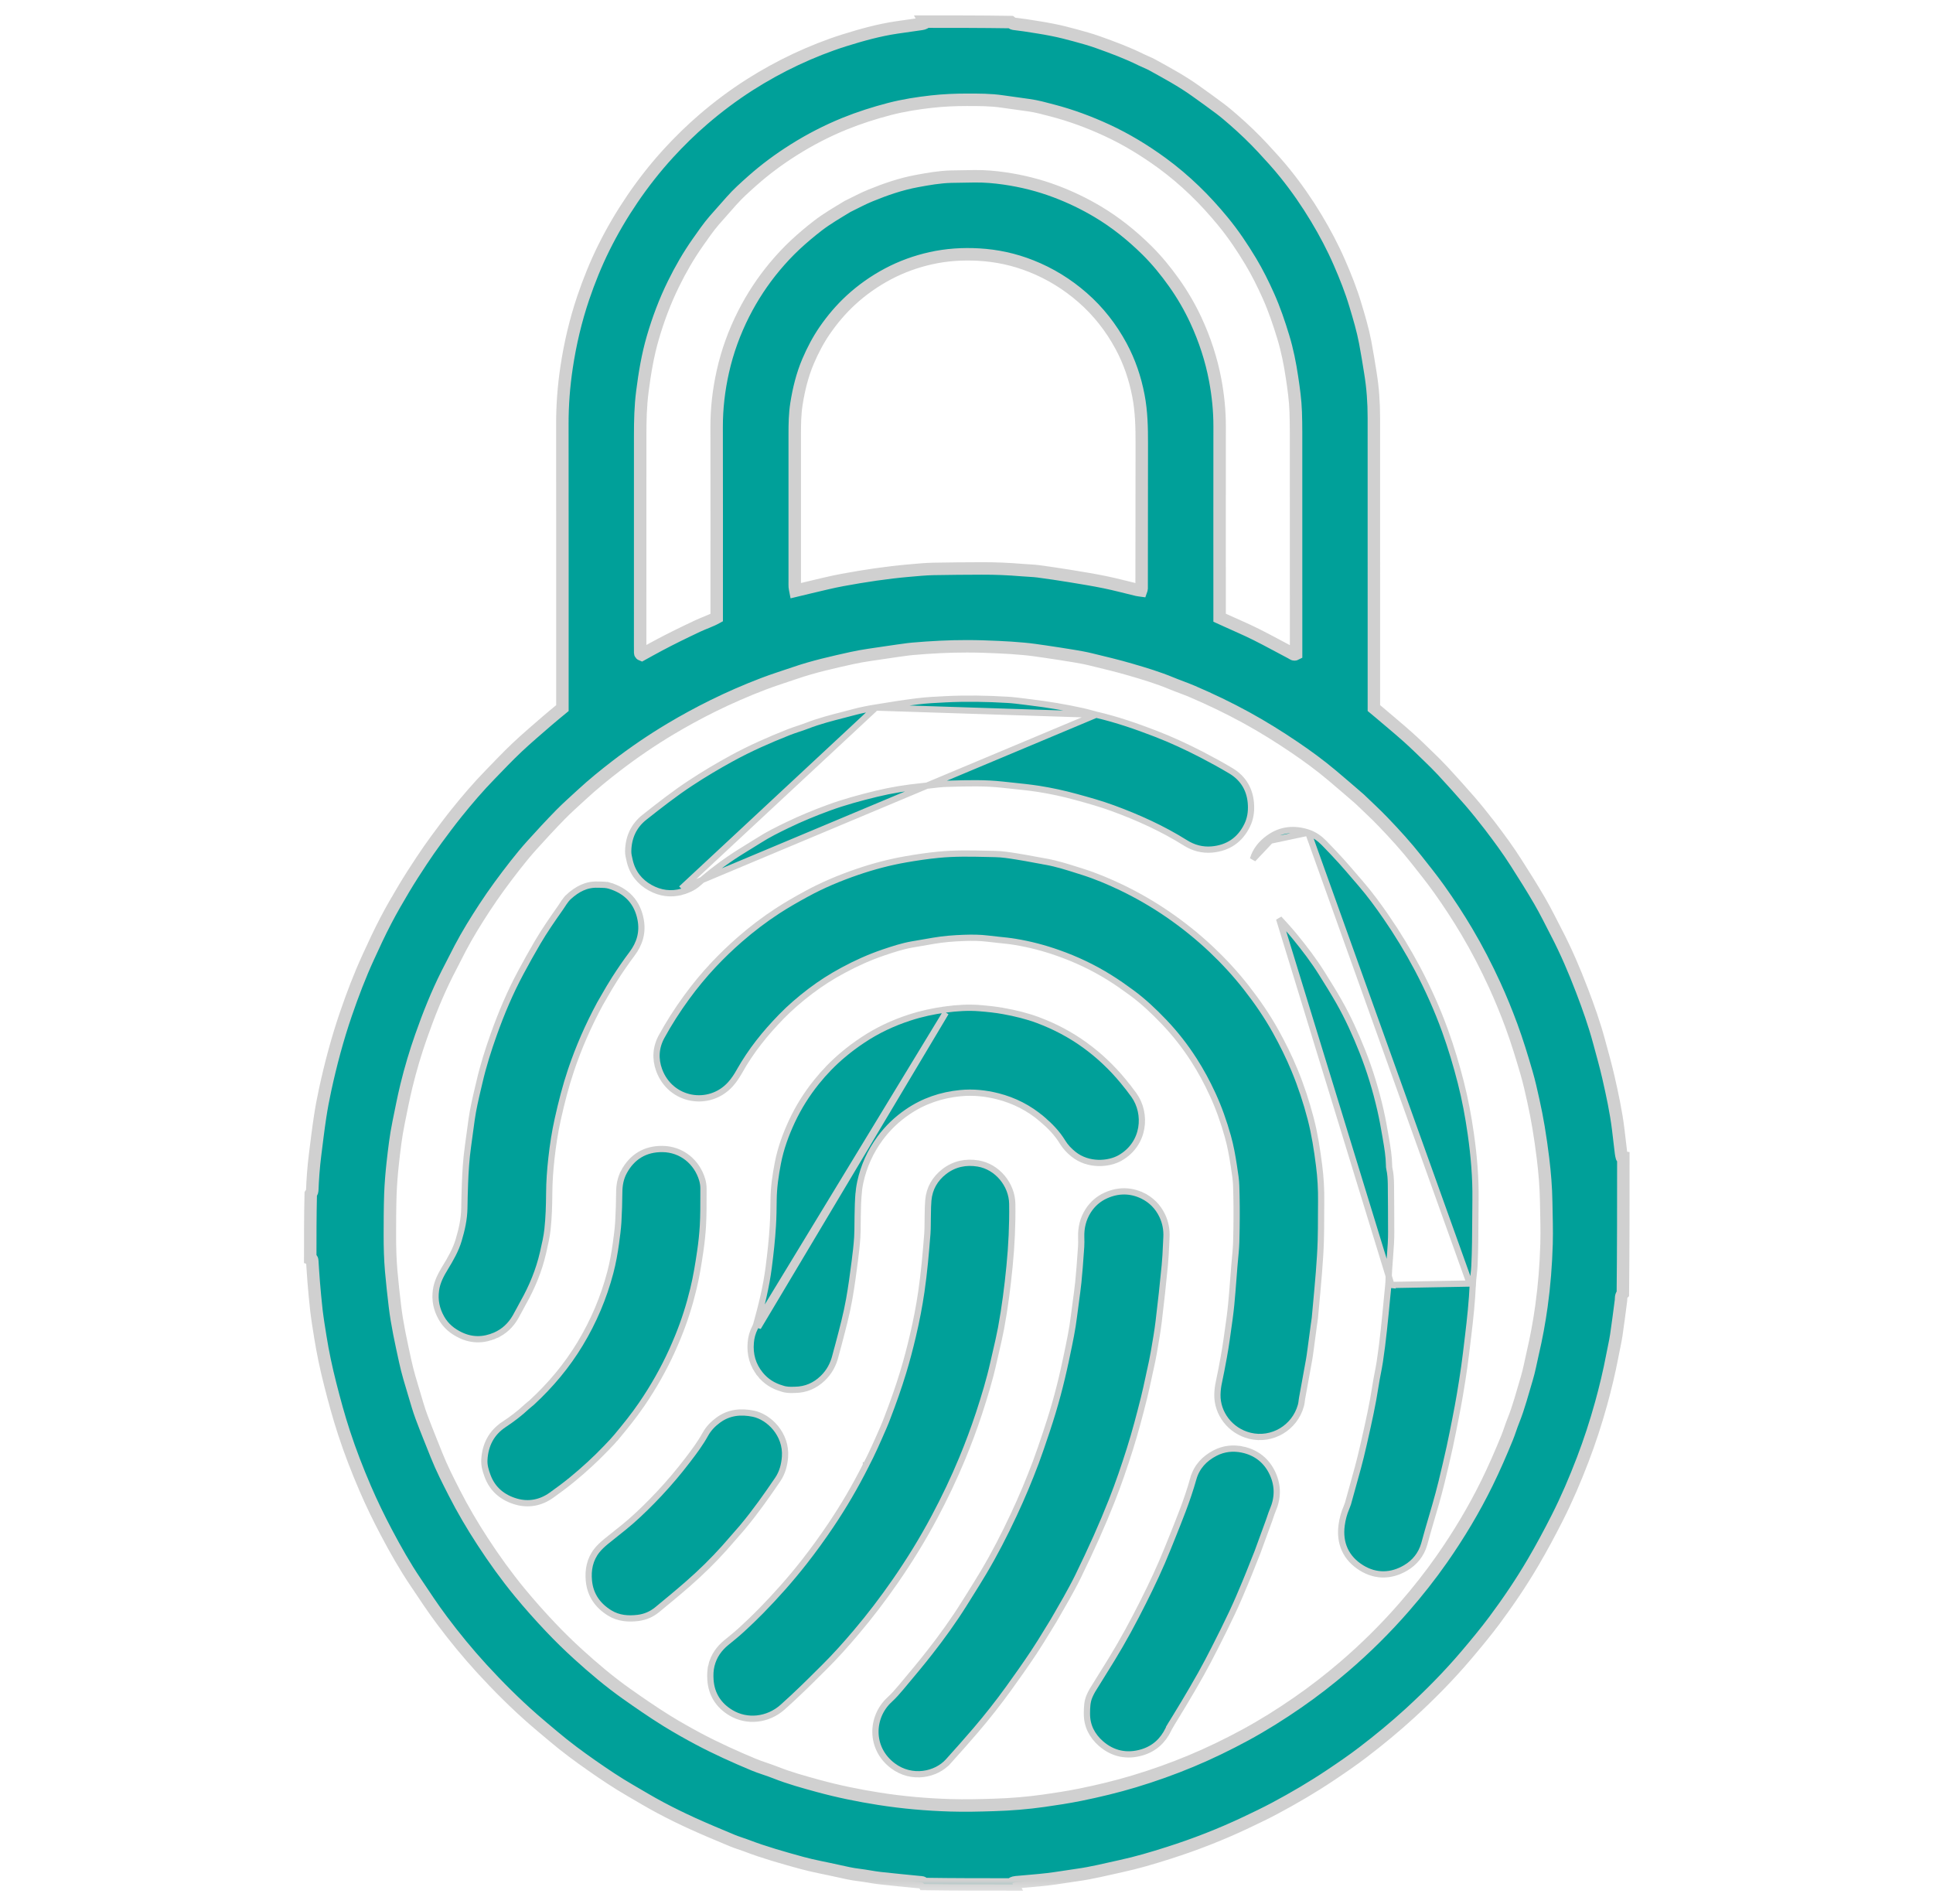 <svg width="65" height="64" viewBox="0 0 65 64" fill="none" xmlns="http://www.w3.org/2000/svg">
<mask id="path-1-outside-1_2458_10" maskUnits="userSpaceOnUse" x="9.432" y="-0.273" width="46" height="64" fill="black">
<rect fill="white" x="9.432" y="-0.273" width="46" height="64"/>
<path d="M54.587 38.917C54.587 40.437 54.587 41.956 54.571 43.49C54.496 43.567 54.517 43.647 54.508 43.721C54.456 44.11 54.409 44.5 54.35 44.889C54.315 45.12 54.26 45.348 54.217 45.579C54.114 46.121 53.986 46.656 53.839 47.188C53.662 47.826 53.458 48.455 53.221 49.073C52.965 49.742 52.684 50.401 52.359 51.041C52.106 51.539 51.843 52.031 51.56 52.513C51.159 53.198 50.715 53.854 50.241 54.49C49.944 54.887 49.626 55.269 49.305 55.648C48.72 56.337 48.086 56.979 47.419 57.59C46.911 58.056 46.379 58.493 45.832 58.911C45.482 59.179 45.117 59.428 44.751 59.673C44.144 60.08 43.514 60.449 42.869 60.793C42.553 60.961 42.23 61.116 41.906 61.269C41.059 61.671 40.187 62.011 39.294 62.295C38.763 62.465 38.228 62.623 37.682 62.741C37.198 62.846 36.718 62.969 36.226 63.036C35.892 63.082 35.559 63.142 35.224 63.181C34.869 63.223 34.511 63.247 34.154 63.281C34.121 63.283 34.088 63.294 34.057 63.307C34.028 63.321 34.053 63.339 34.061 63.355C33.067 63.355 32.073 63.355 31.071 63.34C31.031 63.276 30.98 63.283 30.933 63.279C30.488 63.234 30.042 63.194 29.597 63.143C29.358 63.116 29.122 63.065 28.883 63.036C28.642 63.008 28.408 62.954 28.173 62.901C27.771 62.81 27.362 62.74 26.965 62.631C26.335 62.458 25.705 62.282 25.093 62.047C24.939 61.988 24.779 61.944 24.627 61.88C24.183 61.694 23.737 61.51 23.299 61.311C22.929 61.143 22.564 60.964 22.205 60.773C21.865 60.593 21.535 60.392 21.201 60.199C20.753 59.941 20.325 59.653 19.901 59.357C19.461 59.049 19.029 58.731 18.618 58.383C18.387 58.188 18.153 57.996 17.925 57.796C17.318 57.264 16.748 56.694 16.203 56.1C15.728 55.581 15.282 55.038 14.861 54.475C14.551 54.062 14.268 53.629 13.98 53.2C13.617 52.663 13.298 52.098 12.995 51.525C12.738 51.039 12.497 50.542 12.279 50.036C12.015 49.422 11.773 48.798 11.566 48.163C11.39 47.626 11.242 47.08 11.103 46.533C10.969 46.006 10.855 45.474 10.77 44.936C10.723 44.643 10.675 44.35 10.64 44.056C10.602 43.735 10.576 43.412 10.548 43.09C10.529 42.856 10.516 42.622 10.5 42.389C10.498 42.369 10.496 42.345 10.484 42.331C10.474 42.319 10.45 42.319 10.432 42.313C10.432 41.594 10.432 40.876 10.449 40.141C10.477 40.095 10.498 40.064 10.499 40.033C10.515 39.627 10.545 39.221 10.596 38.818C10.649 38.394 10.7 37.969 10.764 37.547C10.81 37.24 10.869 36.935 10.934 36.632C11.121 35.769 11.348 34.917 11.635 34.081C11.857 33.436 12.099 32.798 12.384 32.178C12.57 31.77 12.759 31.363 12.966 30.966C13.159 30.593 13.371 30.23 13.586 29.869C13.774 29.555 13.972 29.248 14.174 28.943C14.337 28.696 14.507 28.453 14.682 28.214C14.902 27.915 15.125 27.616 15.358 27.326C15.716 26.88 16.089 26.446 16.489 26.036C16.787 25.73 17.08 25.419 17.391 25.126C17.722 24.814 18.07 24.52 18.413 24.222C18.573 24.082 18.741 23.949 18.912 23.807C18.912 23.719 18.912 23.63 18.912 23.54C18.912 20.448 18.914 17.355 18.91 14.262C18.909 13.619 18.957 12.981 19.053 12.346C19.172 11.553 19.355 10.776 19.611 10.017C19.806 9.442 20.033 8.879 20.302 8.335C20.584 7.766 20.905 7.22 21.262 6.694C21.631 6.151 22.035 5.637 22.477 5.154C22.845 4.752 23.235 4.37 23.648 4.015C24.14 3.592 24.659 3.203 25.205 2.854C25.705 2.536 26.223 2.249 26.76 1.997C27.291 1.748 27.834 1.532 28.392 1.356C28.971 1.175 29.554 1.012 30.156 0.923C30.435 0.882 30.715 0.844 30.994 0.803C31.027 0.798 31.06 0.789 31.09 0.773C31.119 0.758 31.09 0.742 31.082 0.727C32.048 0.727 33.015 0.727 33.989 0.742C34.026 0.771 34.055 0.795 34.086 0.799C34.215 0.819 34.346 0.829 34.475 0.85C34.781 0.898 35.087 0.943 35.391 1.004C35.647 1.054 35.901 1.119 36.154 1.188C36.412 1.258 36.672 1.33 36.924 1.42C37.416 1.596 37.907 1.777 38.377 2.011C38.5 2.072 38.631 2.119 38.751 2.185C39.245 2.458 39.743 2.726 40.203 3.056C40.477 3.252 40.753 3.448 41.022 3.651C41.182 3.771 41.334 3.901 41.484 4.032C41.828 4.331 42.157 4.646 42.466 4.979C42.724 5.257 42.98 5.537 43.217 5.832C43.601 6.31 43.951 6.814 44.267 7.341C44.555 7.82 44.816 8.314 45.039 8.826C45.243 9.293 45.432 9.767 45.578 10.257C45.703 10.672 45.827 11.088 45.908 11.515C45.973 11.854 46.026 12.194 46.081 12.534C46.163 13.032 46.198 13.533 46.198 14.037C46.2 17.204 46.199 20.372 46.199 23.539C46.199 23.629 46.199 23.718 46.199 23.805C46.271 23.865 46.334 23.917 46.397 23.97C46.712 24.238 47.031 24.502 47.34 24.777C47.576 24.987 47.802 25.21 48.03 25.43C48.193 25.588 48.357 25.747 48.51 25.913C48.818 26.248 49.124 26.584 49.422 26.928C49.651 27.194 49.872 27.468 50.086 27.746C50.4 28.157 50.707 28.572 50.984 29.009C51.254 29.433 51.524 29.858 51.776 30.293C51.977 30.638 52.151 30.998 52.336 31.353C52.664 31.983 52.943 32.636 53.196 33.299C53.413 33.865 53.615 34.437 53.773 35.023C53.88 35.422 53.994 35.82 54.086 36.223C54.217 36.801 54.343 37.38 54.415 37.969C54.447 38.236 54.478 38.503 54.51 38.77C54.516 38.817 54.526 38.864 54.539 38.91C54.541 38.916 54.57 38.915 54.587 38.917ZM45.715 26.859C45.407 26.594 45.1 26.327 44.789 26.066C44.387 25.729 43.965 25.418 43.531 25.125C43.006 24.769 42.468 24.435 41.912 24.129C41.319 23.804 40.711 23.513 40.091 23.247C39.857 23.147 39.615 23.066 39.379 22.968C38.94 22.786 38.485 22.649 38.029 22.516C37.581 22.384 37.124 22.277 36.669 22.166C36.482 22.12 36.292 22.087 36.102 22.055C35.776 22.001 35.449 21.951 35.122 21.903C34.89 21.869 34.658 21.835 34.425 21.814C34.138 21.788 33.849 21.768 33.56 21.756C33.215 21.741 32.871 21.728 32.527 21.728C31.913 21.727 31.301 21.76 30.689 21.813C30.642 21.817 30.593 21.822 30.546 21.828C30.307 21.861 30.068 21.892 29.83 21.929C29.435 21.99 29.037 22.037 28.648 22.123C28.003 22.266 27.358 22.41 26.731 22.625C26.38 22.746 26.025 22.855 25.677 22.988C25.091 23.211 24.518 23.461 23.956 23.739C23.48 23.975 23.015 24.228 22.559 24.5C21.919 24.881 21.305 25.301 20.714 25.755C20.315 26.062 19.925 26.379 19.556 26.721C19.318 26.942 19.074 27.155 18.848 27.386C18.52 27.721 18.202 28.065 17.888 28.413C17.694 28.628 17.51 28.852 17.332 29.079C16.966 29.546 16.614 30.023 16.289 30.52C15.999 30.965 15.719 31.415 15.472 31.886C15.326 32.167 15.181 32.449 15.038 32.732C14.696 33.41 14.416 34.115 14.164 34.831C13.972 35.377 13.806 35.932 13.669 36.494C13.567 36.909 13.488 37.329 13.402 37.747C13.31 38.194 13.258 38.646 13.207 39.099C13.169 39.448 13.14 39.799 13.127 40.15C13.111 40.611 13.111 41.074 13.11 41.536C13.11 41.935 13.12 42.334 13.155 42.734C13.189 43.126 13.233 43.516 13.279 43.906C13.353 44.53 13.491 45.142 13.624 45.755C13.705 46.132 13.819 46.501 13.93 46.87C14.007 47.128 14.08 47.387 14.174 47.639C14.335 48.071 14.511 48.498 14.681 48.926C14.852 49.357 15.062 49.768 15.272 50.18C15.559 50.745 15.882 51.291 16.228 51.823C16.612 52.413 17.022 52.984 17.469 53.528C17.802 53.932 18.15 54.323 18.511 54.704C18.81 55.02 19.12 55.323 19.441 55.615C19.962 56.089 20.499 56.543 21.074 56.949C21.282 57.096 21.491 57.243 21.702 57.385C21.942 57.547 22.183 57.708 22.429 57.859C22.776 58.072 23.129 58.272 23.488 58.463C24.091 58.783 24.713 59.063 25.342 59.326C25.583 59.426 25.836 59.496 26.079 59.593C26.547 59.779 27.032 59.911 27.516 60.044C28.187 60.227 28.868 60.366 29.555 60.474C30.354 60.6 31.156 60.67 31.962 60.694C32.451 60.709 32.941 60.697 33.43 60.681C33.988 60.664 34.544 60.619 35.097 60.541C35.506 60.483 35.914 60.421 36.32 60.339C36.934 60.214 37.542 60.069 38.142 59.888C38.795 59.691 39.436 59.463 40.065 59.2C40.682 58.942 41.283 58.65 41.871 58.332C42.483 58 43.072 57.63 43.645 57.233C44.184 56.86 44.701 56.459 45.199 56.032C45.922 55.413 46.597 54.744 47.223 54.025C47.672 53.51 48.095 52.974 48.486 52.415C49.055 51.6 49.566 50.75 50.004 49.856C50.247 49.36 50.467 48.855 50.675 48.345C50.754 48.154 50.811 47.954 50.889 47.762C51.075 47.301 51.196 46.819 51.34 46.345C51.424 46.069 51.473 45.782 51.539 45.501C51.662 44.978 51.759 44.45 51.833 43.917C51.93 43.219 51.985 42.519 52.005 41.816C52.019 41.347 52 40.878 51.993 40.409C51.986 39.919 51.945 39.431 51.886 38.945C51.843 38.596 51.794 38.248 51.736 37.901C51.687 37.602 51.627 37.305 51.562 37.009C51.492 36.692 51.422 36.376 51.331 36.065C51.177 35.536 51.017 35.01 50.826 34.492C50.654 34.026 50.467 33.566 50.26 33.115C49.978 32.501 49.669 31.901 49.324 31.319C49.035 30.832 48.726 30.359 48.398 29.898C48.158 29.562 47.899 29.238 47.643 28.914C47.289 28.464 46.903 28.041 46.507 27.629C46.259 27.37 45.994 27.128 45.715 26.859ZM28.5 6.941C28.754 6.818 29.003 6.681 29.264 6.575C29.774 6.366 30.294 6.186 30.839 6.086C31.218 6.016 31.598 5.949 31.985 5.939C32.246 5.933 32.508 5.929 32.77 5.926C33.108 5.922 33.445 5.951 33.779 5.999C34.366 6.084 34.94 6.227 35.496 6.437C35.988 6.622 36.458 6.848 36.909 7.116C37.517 7.478 38.064 7.918 38.566 8.414C38.904 8.749 39.205 9.118 39.481 9.507C39.765 9.907 40.011 10.33 40.217 10.775C40.513 11.415 40.732 12.081 40.863 12.777C40.96 13.294 41.013 13.813 41.012 14.339C41.009 16.396 41.011 18.453 41.011 20.511C41.011 20.593 41.011 20.675 41.011 20.767C41.091 20.803 41.166 20.837 41.24 20.871C41.572 21.023 41.908 21.165 42.235 21.328C42.635 21.528 43.026 21.745 43.423 21.953C43.468 21.977 43.51 22.026 43.583 21.987C43.583 21.917 43.583 21.841 43.583 21.766C43.583 19.357 43.583 16.947 43.582 14.538C43.582 14.31 43.578 14.082 43.571 13.855C43.558 13.461 43.504 13.072 43.445 12.683C43.377 12.226 43.287 11.772 43.152 11.33C43.01 10.862 42.853 10.399 42.653 9.951C42.475 9.554 42.283 9.165 42.06 8.793C41.776 8.32 41.469 7.862 41.117 7.435C40.818 7.073 40.505 6.727 40.166 6.402C39.823 6.072 39.46 5.764 39.076 5.483C38.49 5.056 37.873 4.68 37.214 4.376C36.626 4.105 36.02 3.88 35.391 3.716C35.125 3.646 34.86 3.572 34.586 3.535C34.293 3.495 33.999 3.455 33.706 3.412C33.31 3.353 32.91 3.355 32.511 3.355C32.119 3.355 31.727 3.372 31.336 3.415C30.855 3.469 30.38 3.543 29.912 3.664C29.399 3.798 28.895 3.958 28.402 4.158C27.807 4.4 27.239 4.693 26.696 5.035C26.2 5.347 25.728 5.695 25.29 6.085C25.048 6.301 24.806 6.516 24.592 6.76C24.4 6.977 24.207 7.192 24.017 7.41C23.814 7.645 23.64 7.902 23.461 8.155C23.151 8.596 22.883 9.062 22.646 9.545C22.36 10.127 22.132 10.734 21.951 11.356C21.779 11.947 21.679 12.552 21.601 13.161C21.537 13.655 21.527 14.152 21.527 14.648C21.525 17.002 21.526 19.356 21.526 21.71C21.526 21.779 21.525 21.849 21.527 21.918C21.528 21.95 21.519 21.988 21.577 22.011C21.772 21.904 21.975 21.789 22.18 21.681C22.387 21.571 22.596 21.465 22.806 21.361C23.022 21.254 23.24 21.151 23.457 21.048C23.667 20.948 23.891 20.879 24.1 20.763C24.1 20.669 24.1 20.587 24.1 20.505C24.1 18.454 24.103 16.404 24.098 14.354C24.097 13.723 24.17 13.101 24.308 12.488C24.459 11.813 24.695 11.166 25.008 10.548C25.297 9.98 25.644 9.452 26.052 8.963C26.268 8.704 26.498 8.458 26.746 8.226C26.988 8 27.241 7.789 27.503 7.586C27.81 7.35 28.145 7.157 28.5 6.941ZM38.394 14.914C38.395 14.376 38.384 13.84 38.282 13.308C38.17 12.721 37.981 12.162 37.698 11.637C37.364 11.019 36.939 10.473 36.409 10.009C35.89 9.555 35.315 9.2 34.674 8.946C34.105 8.72 33.516 8.593 32.907 8.559C32.369 8.529 31.833 8.563 31.305 8.68C30.798 8.793 30.314 8.968 29.856 9.211C29.404 9.451 28.988 9.744 28.61 10.091C28.279 10.397 27.99 10.737 27.735 11.107C27.512 11.431 27.33 11.779 27.175 12.141C26.979 12.6 26.861 13.082 26.783 13.572C26.729 13.913 26.724 14.258 26.724 14.603C26.725 16.253 26.724 17.902 26.724 19.551C26.724 19.613 26.722 19.675 26.726 19.737C26.728 19.775 26.74 19.813 26.749 19.861C26.908 19.823 27.054 19.786 27.201 19.752C27.577 19.666 27.95 19.568 28.329 19.499C29.074 19.362 29.822 19.248 30.577 19.183C30.845 19.16 31.113 19.133 31.381 19.127C31.925 19.115 32.47 19.114 33.014 19.111C33.469 19.109 33.923 19.129 34.377 19.167C34.555 19.183 34.735 19.185 34.912 19.208C35.267 19.255 35.621 19.308 35.974 19.365C36.368 19.43 36.762 19.493 37.153 19.573C37.517 19.648 37.876 19.745 38.237 19.831C38.282 19.841 38.328 19.845 38.371 19.851C38.38 19.825 38.389 19.812 38.389 19.799C38.391 18.185 38.392 16.57 38.394 14.914Z"/>
</mask>
<path d="M54.587 38.917C54.587 40.437 54.587 41.956 54.571 43.49C54.496 43.567 54.517 43.647 54.508 43.721C54.456 44.11 54.409 44.5 54.35 44.889C54.315 45.12 54.26 45.348 54.217 45.579C54.114 46.121 53.986 46.656 53.839 47.188C53.662 47.826 53.458 48.455 53.221 49.073C52.965 49.742 52.684 50.401 52.359 51.041C52.106 51.539 51.843 52.031 51.56 52.513C51.159 53.198 50.715 53.854 50.241 54.49C49.944 54.887 49.626 55.269 49.305 55.648C48.72 56.337 48.086 56.979 47.419 57.59C46.911 58.056 46.379 58.493 45.832 58.911C45.482 59.179 45.117 59.428 44.751 59.673C44.144 60.08 43.514 60.449 42.869 60.793C42.553 60.961 42.23 61.116 41.906 61.269C41.059 61.671 40.187 62.011 39.294 62.295C38.763 62.465 38.228 62.623 37.682 62.741C37.198 62.846 36.718 62.969 36.226 63.036C35.892 63.082 35.559 63.142 35.224 63.181C34.869 63.223 34.511 63.247 34.154 63.281C34.121 63.283 34.088 63.294 34.057 63.307C34.028 63.321 34.053 63.339 34.061 63.355C33.067 63.355 32.073 63.355 31.071 63.34C31.031 63.276 30.98 63.283 30.933 63.279C30.488 63.234 30.042 63.194 29.597 63.143C29.358 63.116 29.122 63.065 28.883 63.036C28.642 63.008 28.408 62.954 28.173 62.901C27.771 62.81 27.362 62.74 26.965 62.631C26.335 62.458 25.705 62.282 25.093 62.047C24.939 61.988 24.779 61.944 24.627 61.88C24.183 61.694 23.737 61.51 23.299 61.311C22.929 61.143 22.564 60.964 22.205 60.773C21.865 60.593 21.535 60.392 21.201 60.199C20.753 59.941 20.325 59.653 19.901 59.357C19.461 59.049 19.029 58.731 18.618 58.383C18.387 58.188 18.153 57.996 17.925 57.796C17.318 57.264 16.748 56.694 16.203 56.1C15.728 55.581 15.282 55.038 14.861 54.475C14.551 54.062 14.268 53.629 13.98 53.2C13.617 52.663 13.298 52.098 12.995 51.525C12.738 51.039 12.497 50.542 12.279 50.036C12.015 49.422 11.773 48.798 11.566 48.163C11.39 47.626 11.242 47.08 11.103 46.533C10.969 46.006 10.855 45.474 10.77 44.936C10.723 44.643 10.675 44.35 10.64 44.056C10.602 43.735 10.576 43.412 10.548 43.09C10.529 42.856 10.516 42.622 10.5 42.389C10.498 42.369 10.496 42.345 10.484 42.331C10.474 42.319 10.45 42.319 10.432 42.313C10.432 41.594 10.432 40.876 10.449 40.141C10.477 40.095 10.498 40.064 10.499 40.033C10.515 39.627 10.545 39.221 10.596 38.818C10.649 38.394 10.7 37.969 10.764 37.547C10.81 37.24 10.869 36.935 10.934 36.632C11.121 35.769 11.348 34.917 11.635 34.081C11.857 33.436 12.099 32.798 12.384 32.178C12.57 31.77 12.759 31.363 12.966 30.966C13.159 30.593 13.371 30.23 13.586 29.869C13.774 29.555 13.972 29.248 14.174 28.943C14.337 28.696 14.507 28.453 14.682 28.214C14.902 27.915 15.125 27.616 15.358 27.326C15.716 26.88 16.089 26.446 16.489 26.036C16.787 25.73 17.08 25.419 17.391 25.126C17.722 24.814 18.07 24.52 18.413 24.222C18.573 24.082 18.741 23.949 18.912 23.807C18.912 23.719 18.912 23.63 18.912 23.54C18.912 20.448 18.914 17.355 18.91 14.262C18.909 13.619 18.957 12.981 19.053 12.346C19.172 11.553 19.355 10.776 19.611 10.017C19.806 9.442 20.033 8.879 20.302 8.335C20.584 7.766 20.905 7.22 21.262 6.694C21.631 6.151 22.035 5.637 22.477 5.154C22.845 4.752 23.235 4.37 23.648 4.015C24.14 3.592 24.659 3.203 25.205 2.854C25.705 2.536 26.223 2.249 26.76 1.997C27.291 1.748 27.834 1.532 28.392 1.356C28.971 1.175 29.554 1.012 30.156 0.923C30.435 0.882 30.715 0.844 30.994 0.803C31.027 0.798 31.06 0.789 31.09 0.773C31.119 0.758 31.09 0.742 31.082 0.727C32.048 0.727 33.015 0.727 33.989 0.742C34.026 0.771 34.055 0.795 34.086 0.799C34.215 0.819 34.346 0.829 34.475 0.85C34.781 0.898 35.087 0.943 35.391 1.004C35.647 1.054 35.901 1.119 36.154 1.188C36.412 1.258 36.672 1.33 36.924 1.42C37.416 1.596 37.907 1.777 38.377 2.011C38.5 2.072 38.631 2.119 38.751 2.185C39.245 2.458 39.743 2.726 40.203 3.056C40.477 3.252 40.753 3.448 41.022 3.651C41.182 3.771 41.334 3.901 41.484 4.032C41.828 4.331 42.157 4.646 42.466 4.979C42.724 5.257 42.98 5.537 43.217 5.832C43.601 6.31 43.951 6.814 44.267 7.341C44.555 7.82 44.816 8.314 45.039 8.826C45.243 9.293 45.432 9.767 45.578 10.257C45.703 10.672 45.827 11.088 45.908 11.515C45.973 11.854 46.026 12.194 46.081 12.534C46.163 13.032 46.198 13.533 46.198 14.037C46.2 17.204 46.199 20.372 46.199 23.539C46.199 23.629 46.199 23.718 46.199 23.805C46.271 23.865 46.334 23.917 46.397 23.97C46.712 24.238 47.031 24.502 47.34 24.777C47.576 24.987 47.802 25.21 48.03 25.43C48.193 25.588 48.357 25.747 48.51 25.913C48.818 26.248 49.124 26.584 49.422 26.928C49.651 27.194 49.872 27.468 50.086 27.746C50.4 28.157 50.707 28.572 50.984 29.009C51.254 29.433 51.524 29.858 51.776 30.293C51.977 30.638 52.151 30.998 52.336 31.353C52.664 31.983 52.943 32.636 53.196 33.299C53.413 33.865 53.615 34.437 53.773 35.023C53.88 35.422 53.994 35.82 54.086 36.223C54.217 36.801 54.343 37.38 54.415 37.969C54.447 38.236 54.478 38.503 54.51 38.77C54.516 38.817 54.526 38.864 54.539 38.91C54.541 38.916 54.57 38.915 54.587 38.917ZM45.715 26.859C45.407 26.594 45.1 26.327 44.789 26.066C44.387 25.729 43.965 25.418 43.531 25.125C43.006 24.769 42.468 24.435 41.912 24.129C41.319 23.804 40.711 23.513 40.091 23.247C39.857 23.147 39.615 23.066 39.379 22.968C38.94 22.786 38.485 22.649 38.029 22.516C37.581 22.384 37.124 22.277 36.669 22.166C36.482 22.12 36.292 22.087 36.102 22.055C35.776 22.001 35.449 21.951 35.122 21.903C34.89 21.869 34.658 21.835 34.425 21.814C34.138 21.788 33.849 21.768 33.56 21.756C33.215 21.741 32.871 21.728 32.527 21.728C31.913 21.727 31.301 21.76 30.689 21.813C30.642 21.817 30.593 21.822 30.546 21.828C30.307 21.861 30.068 21.892 29.83 21.929C29.435 21.99 29.037 22.037 28.648 22.123C28.003 22.266 27.358 22.41 26.731 22.625C26.38 22.746 26.025 22.855 25.677 22.988C25.091 23.211 24.518 23.461 23.956 23.739C23.48 23.975 23.015 24.228 22.559 24.5C21.919 24.881 21.305 25.301 20.714 25.755C20.315 26.062 19.925 26.379 19.556 26.721C19.318 26.942 19.074 27.155 18.848 27.386C18.52 27.721 18.202 28.065 17.888 28.413C17.694 28.628 17.51 28.852 17.332 29.079C16.966 29.546 16.614 30.023 16.289 30.52C15.999 30.965 15.719 31.415 15.472 31.886C15.326 32.167 15.181 32.449 15.038 32.732C14.696 33.41 14.416 34.115 14.164 34.831C13.972 35.377 13.806 35.932 13.669 36.494C13.567 36.909 13.488 37.329 13.402 37.747C13.31 38.194 13.258 38.646 13.207 39.099C13.169 39.448 13.14 39.799 13.127 40.15C13.111 40.611 13.111 41.074 13.11 41.536C13.11 41.935 13.12 42.334 13.155 42.734C13.189 43.126 13.233 43.516 13.279 43.906C13.353 44.53 13.491 45.142 13.624 45.755C13.705 46.132 13.819 46.501 13.93 46.87C14.007 47.128 14.08 47.387 14.174 47.639C14.335 48.071 14.511 48.498 14.681 48.926C14.852 49.357 15.062 49.768 15.272 50.18C15.559 50.745 15.882 51.291 16.228 51.823C16.612 52.413 17.022 52.984 17.469 53.528C17.802 53.932 18.15 54.323 18.511 54.704C18.81 55.02 19.12 55.323 19.441 55.615C19.962 56.089 20.499 56.543 21.074 56.949C21.282 57.096 21.491 57.243 21.702 57.385C21.942 57.547 22.183 57.708 22.429 57.859C22.776 58.072 23.129 58.272 23.488 58.463C24.091 58.783 24.713 59.063 25.342 59.326C25.583 59.426 25.836 59.496 26.079 59.593C26.547 59.779 27.032 59.911 27.516 60.044C28.187 60.227 28.868 60.366 29.555 60.474C30.354 60.6 31.156 60.67 31.962 60.694C32.451 60.709 32.941 60.697 33.43 60.681C33.988 60.664 34.544 60.619 35.097 60.541C35.506 60.483 35.914 60.421 36.32 60.339C36.934 60.214 37.542 60.069 38.142 59.888C38.795 59.691 39.436 59.463 40.065 59.2C40.682 58.942 41.283 58.65 41.871 58.332C42.483 58 43.072 57.63 43.645 57.233C44.184 56.86 44.701 56.459 45.199 56.032C45.922 55.413 46.597 54.744 47.223 54.025C47.672 53.51 48.095 52.974 48.486 52.415C49.055 51.6 49.566 50.75 50.004 49.856C50.247 49.36 50.467 48.855 50.675 48.345C50.754 48.154 50.811 47.954 50.889 47.762C51.075 47.301 51.196 46.819 51.34 46.345C51.424 46.069 51.473 45.782 51.539 45.501C51.662 44.978 51.759 44.45 51.833 43.917C51.93 43.219 51.985 42.519 52.005 41.816C52.019 41.347 52 40.878 51.993 40.409C51.986 39.919 51.945 39.431 51.886 38.945C51.843 38.596 51.794 38.248 51.736 37.901C51.687 37.602 51.627 37.305 51.562 37.009C51.492 36.692 51.422 36.376 51.331 36.065C51.177 35.536 51.017 35.01 50.826 34.492C50.654 34.026 50.467 33.566 50.26 33.115C49.978 32.501 49.669 31.901 49.324 31.319C49.035 30.832 48.726 30.359 48.398 29.898C48.158 29.562 47.899 29.238 47.643 28.914C47.289 28.464 46.903 28.041 46.507 27.629C46.259 27.37 45.994 27.128 45.715 26.859ZM28.5 6.941C28.754 6.818 29.003 6.681 29.264 6.575C29.774 6.366 30.294 6.186 30.839 6.086C31.218 6.016 31.598 5.949 31.985 5.939C32.246 5.933 32.508 5.929 32.77 5.926C33.108 5.922 33.445 5.951 33.779 5.999C34.366 6.084 34.94 6.227 35.496 6.437C35.988 6.622 36.458 6.848 36.909 7.116C37.517 7.478 38.064 7.918 38.566 8.414C38.904 8.749 39.205 9.118 39.481 9.507C39.765 9.907 40.011 10.33 40.217 10.775C40.513 11.415 40.732 12.081 40.863 12.777C40.96 13.294 41.013 13.813 41.012 14.339C41.009 16.396 41.011 18.453 41.011 20.511C41.011 20.593 41.011 20.675 41.011 20.767C41.091 20.803 41.166 20.837 41.24 20.871C41.572 21.023 41.908 21.165 42.235 21.328C42.635 21.528 43.026 21.745 43.423 21.953C43.468 21.977 43.51 22.026 43.583 21.987C43.583 21.917 43.583 21.841 43.583 21.766C43.583 19.357 43.583 16.947 43.582 14.538C43.582 14.31 43.578 14.082 43.571 13.855C43.558 13.461 43.504 13.072 43.445 12.683C43.377 12.226 43.287 11.772 43.152 11.33C43.01 10.862 42.853 10.399 42.653 9.951C42.475 9.554 42.283 9.165 42.06 8.793C41.776 8.32 41.469 7.862 41.117 7.435C40.818 7.073 40.505 6.727 40.166 6.402C39.823 6.072 39.46 5.764 39.076 5.483C38.49 5.056 37.873 4.68 37.214 4.376C36.626 4.105 36.02 3.88 35.391 3.716C35.125 3.646 34.86 3.572 34.586 3.535C34.293 3.495 33.999 3.455 33.706 3.412C33.31 3.353 32.91 3.355 32.511 3.355C32.119 3.355 31.727 3.372 31.336 3.415C30.855 3.469 30.38 3.543 29.912 3.664C29.399 3.798 28.895 3.958 28.402 4.158C27.807 4.4 27.239 4.693 26.696 5.035C26.2 5.347 25.728 5.695 25.29 6.085C25.048 6.301 24.806 6.516 24.592 6.76C24.4 6.977 24.207 7.192 24.017 7.41C23.814 7.645 23.64 7.902 23.461 8.155C23.151 8.596 22.883 9.062 22.646 9.545C22.36 10.127 22.132 10.734 21.951 11.356C21.779 11.947 21.679 12.552 21.601 13.161C21.537 13.655 21.527 14.152 21.527 14.648C21.525 17.002 21.526 19.356 21.526 21.71C21.526 21.779 21.525 21.849 21.527 21.918C21.528 21.95 21.519 21.988 21.577 22.011C21.772 21.904 21.975 21.789 22.18 21.681C22.387 21.571 22.596 21.465 22.806 21.361C23.022 21.254 23.24 21.151 23.457 21.048C23.667 20.948 23.891 20.879 24.1 20.763C24.1 20.669 24.1 20.587 24.1 20.505C24.1 18.454 24.103 16.404 24.098 14.354C24.097 13.723 24.17 13.101 24.308 12.488C24.459 11.813 24.695 11.166 25.008 10.548C25.297 9.98 25.644 9.452 26.052 8.963C26.268 8.704 26.498 8.458 26.746 8.226C26.988 8 27.241 7.789 27.503 7.586C27.81 7.35 28.145 7.157 28.5 6.941ZM38.394 14.914C38.395 14.376 38.384 13.84 38.282 13.308C38.17 12.721 37.981 12.162 37.698 11.637C37.364 11.019 36.939 10.473 36.409 10.009C35.89 9.555 35.315 9.2 34.674 8.946C34.105 8.72 33.516 8.593 32.907 8.559C32.369 8.529 31.833 8.563 31.305 8.68C30.798 8.793 30.314 8.968 29.856 9.211C29.404 9.451 28.988 9.744 28.61 10.091C28.279 10.397 27.99 10.737 27.735 11.107C27.512 11.431 27.33 11.779 27.175 12.141C26.979 12.6 26.861 13.082 26.783 13.572C26.729 13.913 26.724 14.258 26.724 14.603C26.725 16.253 26.724 17.902 26.724 19.551C26.724 19.613 26.722 19.675 26.726 19.737C26.728 19.775 26.74 19.813 26.749 19.861C26.908 19.823 27.054 19.786 27.201 19.752C27.577 19.666 27.95 19.568 28.329 19.499C29.074 19.362 29.822 19.248 30.577 19.183C30.845 19.16 31.113 19.133 31.381 19.127C31.925 19.115 32.47 19.114 33.014 19.111C33.469 19.109 33.923 19.129 34.377 19.167C34.555 19.183 34.735 19.185 34.912 19.208C35.267 19.255 35.621 19.308 35.974 19.365C36.368 19.43 36.762 19.493 37.153 19.573C37.517 19.648 37.876 19.745 38.237 19.831C38.282 19.841 38.328 19.845 38.371 19.851C38.38 19.825 38.389 19.812 38.389 19.799C38.391 18.185 38.392 16.57 38.394 14.914Z" fill="#00A099"/>
<path d="M54.587 38.917C54.587 40.437 54.587 41.956 54.571 43.49C54.496 43.567 54.517 43.647 54.508 43.721C54.456 44.11 54.409 44.5 54.35 44.889C54.315 45.12 54.26 45.348 54.217 45.579C54.114 46.121 53.986 46.656 53.839 47.188C53.662 47.826 53.458 48.455 53.221 49.073C52.965 49.742 52.684 50.401 52.359 51.041C52.106 51.539 51.843 52.031 51.56 52.513C51.159 53.198 50.715 53.854 50.241 54.49C49.944 54.887 49.626 55.269 49.305 55.648C48.72 56.337 48.086 56.979 47.419 57.59C46.911 58.056 46.379 58.493 45.832 58.911C45.482 59.179 45.117 59.428 44.751 59.673C44.144 60.08 43.514 60.449 42.869 60.793C42.553 60.961 42.23 61.116 41.906 61.269C41.059 61.671 40.187 62.011 39.294 62.295C38.763 62.465 38.228 62.623 37.682 62.741C37.198 62.846 36.718 62.969 36.226 63.036C35.892 63.082 35.559 63.142 35.224 63.181C34.869 63.223 34.511 63.247 34.154 63.281C34.121 63.283 34.088 63.294 34.057 63.307C34.028 63.321 34.053 63.339 34.061 63.355C33.067 63.355 32.073 63.355 31.071 63.34C31.031 63.276 30.98 63.283 30.933 63.279C30.488 63.234 30.042 63.194 29.597 63.143C29.358 63.116 29.122 63.065 28.883 63.036C28.642 63.008 28.408 62.954 28.173 62.901C27.771 62.81 27.362 62.74 26.965 62.631C26.335 62.458 25.705 62.282 25.093 62.047C24.939 61.988 24.779 61.944 24.627 61.88C24.183 61.694 23.737 61.51 23.299 61.311C22.929 61.143 22.564 60.964 22.205 60.773C21.865 60.593 21.535 60.392 21.201 60.199C20.753 59.941 20.325 59.653 19.901 59.357C19.461 59.049 19.029 58.731 18.618 58.383C18.387 58.188 18.153 57.996 17.925 57.796C17.318 57.264 16.748 56.694 16.203 56.1C15.728 55.581 15.282 55.038 14.861 54.475C14.551 54.062 14.268 53.629 13.98 53.2C13.617 52.663 13.298 52.098 12.995 51.525C12.738 51.039 12.497 50.542 12.279 50.036C12.015 49.422 11.773 48.798 11.566 48.163C11.39 47.626 11.242 47.08 11.103 46.533C10.969 46.006 10.855 45.474 10.77 44.936C10.723 44.643 10.675 44.35 10.64 44.056C10.602 43.735 10.576 43.412 10.548 43.09C10.529 42.856 10.516 42.622 10.5 42.389C10.498 42.369 10.496 42.345 10.484 42.331C10.474 42.319 10.45 42.319 10.432 42.313C10.432 41.594 10.432 40.876 10.449 40.141C10.477 40.095 10.498 40.064 10.499 40.033C10.515 39.627 10.545 39.221 10.596 38.818C10.649 38.394 10.7 37.969 10.764 37.547C10.81 37.24 10.869 36.935 10.934 36.632C11.121 35.769 11.348 34.917 11.635 34.081C11.857 33.436 12.099 32.798 12.384 32.178C12.57 31.77 12.759 31.363 12.966 30.966C13.159 30.593 13.371 30.23 13.586 29.869C13.774 29.555 13.972 29.248 14.174 28.943C14.337 28.696 14.507 28.453 14.682 28.214C14.902 27.915 15.125 27.616 15.358 27.326C15.716 26.88 16.089 26.446 16.489 26.036C16.787 25.73 17.08 25.419 17.391 25.126C17.722 24.814 18.07 24.52 18.413 24.222C18.573 24.082 18.741 23.949 18.912 23.807C18.912 23.719 18.912 23.63 18.912 23.54C18.912 20.448 18.914 17.355 18.91 14.262C18.909 13.619 18.957 12.981 19.053 12.346C19.172 11.553 19.355 10.776 19.611 10.017C19.806 9.442 20.033 8.879 20.302 8.335C20.584 7.766 20.905 7.22 21.262 6.694C21.631 6.151 22.035 5.637 22.477 5.154C22.845 4.752 23.235 4.37 23.648 4.015C24.14 3.592 24.659 3.203 25.205 2.854C25.705 2.536 26.223 2.249 26.76 1.997C27.291 1.748 27.834 1.532 28.392 1.356C28.971 1.175 29.554 1.012 30.156 0.923C30.435 0.882 30.715 0.844 30.994 0.803C31.027 0.798 31.06 0.789 31.09 0.773C31.119 0.758 31.09 0.742 31.082 0.727C32.048 0.727 33.015 0.727 33.989 0.742C34.026 0.771 34.055 0.795 34.086 0.799C34.215 0.819 34.346 0.829 34.475 0.85C34.781 0.898 35.087 0.943 35.391 1.004C35.647 1.054 35.901 1.119 36.154 1.188C36.412 1.258 36.672 1.33 36.924 1.42C37.416 1.596 37.907 1.777 38.377 2.011C38.5 2.072 38.631 2.119 38.751 2.185C39.245 2.458 39.743 2.726 40.203 3.056C40.477 3.252 40.753 3.448 41.022 3.651C41.182 3.771 41.334 3.901 41.484 4.032C41.828 4.331 42.157 4.646 42.466 4.979C42.724 5.257 42.98 5.537 43.217 5.832C43.601 6.31 43.951 6.814 44.267 7.341C44.555 7.82 44.816 8.314 45.039 8.826C45.243 9.293 45.432 9.767 45.578 10.257C45.703 10.672 45.827 11.088 45.908 11.515C45.973 11.854 46.026 12.194 46.081 12.534C46.163 13.032 46.198 13.533 46.198 14.037C46.2 17.204 46.199 20.372 46.199 23.539C46.199 23.629 46.199 23.718 46.199 23.805C46.271 23.865 46.334 23.917 46.397 23.97C46.712 24.238 47.031 24.502 47.34 24.777C47.576 24.987 47.802 25.21 48.03 25.43C48.193 25.588 48.357 25.747 48.51 25.913C48.818 26.248 49.124 26.584 49.422 26.928C49.651 27.194 49.872 27.468 50.086 27.746C50.4 28.157 50.707 28.572 50.984 29.009C51.254 29.433 51.524 29.858 51.776 30.293C51.977 30.638 52.151 30.998 52.336 31.353C52.664 31.983 52.943 32.636 53.196 33.299C53.413 33.865 53.615 34.437 53.773 35.023C53.88 35.422 53.994 35.82 54.086 36.223C54.217 36.801 54.343 37.38 54.415 37.969C54.447 38.236 54.478 38.503 54.51 38.77C54.516 38.817 54.526 38.864 54.539 38.91C54.541 38.916 54.57 38.915 54.587 38.917ZM45.715 26.859C45.407 26.594 45.1 26.327 44.789 26.066C44.387 25.729 43.965 25.418 43.531 25.125C43.006 24.769 42.468 24.435 41.912 24.129C41.319 23.804 40.711 23.513 40.091 23.247C39.857 23.147 39.615 23.066 39.379 22.968C38.94 22.786 38.485 22.649 38.029 22.516C37.581 22.384 37.124 22.277 36.669 22.166C36.482 22.12 36.292 22.087 36.102 22.055C35.776 22.001 35.449 21.951 35.122 21.903C34.89 21.869 34.658 21.835 34.425 21.814C34.138 21.788 33.849 21.768 33.56 21.756C33.215 21.741 32.871 21.728 32.527 21.728C31.913 21.727 31.301 21.76 30.689 21.813C30.642 21.817 30.593 21.822 30.546 21.828C30.307 21.861 30.068 21.892 29.83 21.929C29.435 21.99 29.037 22.037 28.648 22.123C28.003 22.266 27.358 22.41 26.731 22.625C26.38 22.746 26.025 22.855 25.677 22.988C25.091 23.211 24.518 23.461 23.956 23.739C23.48 23.975 23.015 24.228 22.559 24.5C21.919 24.881 21.305 25.301 20.714 25.755C20.315 26.062 19.925 26.379 19.556 26.721C19.318 26.942 19.074 27.155 18.848 27.386C18.52 27.721 18.202 28.065 17.888 28.413C17.694 28.628 17.51 28.852 17.332 29.079C16.966 29.546 16.614 30.023 16.289 30.52C15.999 30.965 15.719 31.415 15.472 31.886C15.326 32.167 15.181 32.449 15.038 32.732C14.696 33.41 14.416 34.115 14.164 34.831C13.972 35.377 13.806 35.932 13.669 36.494C13.567 36.909 13.488 37.329 13.402 37.747C13.31 38.194 13.258 38.646 13.207 39.099C13.169 39.448 13.14 39.799 13.127 40.15C13.111 40.611 13.111 41.074 13.11 41.536C13.11 41.935 13.12 42.334 13.155 42.734C13.189 43.126 13.233 43.516 13.279 43.906C13.353 44.53 13.491 45.142 13.624 45.755C13.705 46.132 13.819 46.501 13.93 46.87C14.007 47.128 14.08 47.387 14.174 47.639C14.335 48.071 14.511 48.498 14.681 48.926C14.852 49.357 15.062 49.768 15.272 50.18C15.559 50.745 15.882 51.291 16.228 51.823C16.612 52.413 17.022 52.984 17.469 53.528C17.802 53.932 18.15 54.323 18.511 54.704C18.81 55.02 19.12 55.323 19.441 55.615C19.962 56.089 20.499 56.543 21.074 56.949C21.282 57.096 21.491 57.243 21.702 57.385C21.942 57.547 22.183 57.708 22.429 57.859C22.776 58.072 23.129 58.272 23.488 58.463C24.091 58.783 24.713 59.063 25.342 59.326C25.583 59.426 25.836 59.496 26.079 59.593C26.547 59.779 27.032 59.911 27.516 60.044C28.187 60.227 28.868 60.366 29.555 60.474C30.354 60.6 31.156 60.67 31.962 60.694C32.451 60.709 32.941 60.697 33.43 60.681C33.988 60.664 34.544 60.619 35.097 60.541C35.506 60.483 35.914 60.421 36.32 60.339C36.934 60.214 37.542 60.069 38.142 59.888C38.795 59.691 39.436 59.463 40.065 59.2C40.682 58.942 41.283 58.65 41.871 58.332C42.483 58 43.072 57.63 43.645 57.233C44.184 56.86 44.701 56.459 45.199 56.032C45.922 55.413 46.597 54.744 47.223 54.025C47.672 53.51 48.095 52.974 48.486 52.415C49.055 51.6 49.566 50.75 50.004 49.856C50.247 49.36 50.467 48.855 50.675 48.345C50.754 48.154 50.811 47.954 50.889 47.762C51.075 47.301 51.196 46.819 51.34 46.345C51.424 46.069 51.473 45.782 51.539 45.501C51.662 44.978 51.759 44.45 51.833 43.917C51.93 43.219 51.985 42.519 52.005 41.816C52.019 41.347 52 40.878 51.993 40.409C51.986 39.919 51.945 39.431 51.886 38.945C51.843 38.596 51.794 38.248 51.736 37.901C51.687 37.602 51.627 37.305 51.562 37.009C51.492 36.692 51.422 36.376 51.331 36.065C51.177 35.536 51.017 35.01 50.826 34.492C50.654 34.026 50.467 33.566 50.26 33.115C49.978 32.501 49.669 31.901 49.324 31.319C49.035 30.832 48.726 30.359 48.398 29.898C48.158 29.562 47.899 29.238 47.643 28.914C47.289 28.464 46.903 28.041 46.507 27.629C46.259 27.37 45.994 27.128 45.715 26.859ZM28.5 6.941C28.754 6.818 29.003 6.681 29.264 6.575C29.774 6.366 30.294 6.186 30.839 6.086C31.218 6.016 31.598 5.949 31.985 5.939C32.246 5.933 32.508 5.929 32.77 5.926C33.108 5.922 33.445 5.951 33.779 5.999C34.366 6.084 34.94 6.227 35.496 6.437C35.988 6.622 36.458 6.848 36.909 7.116C37.517 7.478 38.064 7.918 38.566 8.414C38.904 8.749 39.205 9.118 39.481 9.507C39.765 9.907 40.011 10.33 40.217 10.775C40.513 11.415 40.732 12.081 40.863 12.777C40.96 13.294 41.013 13.813 41.012 14.339C41.009 16.396 41.011 18.453 41.011 20.511C41.011 20.593 41.011 20.675 41.011 20.767C41.091 20.803 41.166 20.837 41.24 20.871C41.572 21.023 41.908 21.165 42.235 21.328C42.635 21.528 43.026 21.745 43.423 21.953C43.468 21.977 43.51 22.026 43.583 21.987C43.583 21.917 43.583 21.841 43.583 21.766C43.583 19.357 43.583 16.947 43.582 14.538C43.582 14.31 43.578 14.082 43.571 13.855C43.558 13.461 43.504 13.072 43.445 12.683C43.377 12.226 43.287 11.772 43.152 11.33C43.01 10.862 42.853 10.399 42.653 9.951C42.475 9.554 42.283 9.165 42.06 8.793C41.776 8.32 41.469 7.862 41.117 7.435C40.818 7.073 40.505 6.727 40.166 6.402C39.823 6.072 39.46 5.764 39.076 5.483C38.49 5.056 37.873 4.68 37.214 4.376C36.626 4.105 36.02 3.88 35.391 3.716C35.125 3.646 34.86 3.572 34.586 3.535C34.293 3.495 33.999 3.455 33.706 3.412C33.31 3.353 32.91 3.355 32.511 3.355C32.119 3.355 31.727 3.372 31.336 3.415C30.855 3.469 30.38 3.543 29.912 3.664C29.399 3.798 28.895 3.958 28.402 4.158C27.807 4.4 27.239 4.693 26.696 5.035C26.2 5.347 25.728 5.695 25.29 6.085C25.048 6.301 24.806 6.516 24.592 6.76C24.4 6.977 24.207 7.192 24.017 7.41C23.814 7.645 23.64 7.902 23.461 8.155C23.151 8.596 22.883 9.062 22.646 9.545C22.36 10.127 22.132 10.734 21.951 11.356C21.779 11.947 21.679 12.552 21.601 13.161C21.537 13.655 21.527 14.152 21.527 14.648C21.525 17.002 21.526 19.356 21.526 21.71C21.526 21.779 21.525 21.849 21.527 21.918C21.528 21.95 21.519 21.988 21.577 22.011C21.772 21.904 21.975 21.789 22.18 21.681C22.387 21.571 22.596 21.465 22.806 21.361C23.022 21.254 23.24 21.151 23.457 21.048C23.667 20.948 23.891 20.879 24.1 20.763C24.1 20.669 24.1 20.587 24.1 20.505C24.1 18.454 24.103 16.404 24.098 14.354C24.097 13.723 24.17 13.101 24.308 12.488C24.459 11.813 24.695 11.166 25.008 10.548C25.297 9.98 25.644 9.452 26.052 8.963C26.268 8.704 26.498 8.458 26.746 8.226C26.988 8 27.241 7.789 27.503 7.586C27.81 7.35 28.145 7.157 28.5 6.941ZM38.394 14.914C38.395 14.376 38.384 13.84 38.282 13.308C38.17 12.721 37.981 12.162 37.698 11.637C37.364 11.019 36.939 10.473 36.409 10.009C35.89 9.555 35.315 9.2 34.674 8.946C34.105 8.72 33.516 8.593 32.907 8.559C32.369 8.529 31.833 8.563 31.305 8.68C30.798 8.793 30.314 8.968 29.856 9.211C29.404 9.451 28.988 9.744 28.61 10.091C28.279 10.397 27.99 10.737 27.735 11.107C27.512 11.431 27.33 11.779 27.175 12.141C26.979 12.6 26.861 13.082 26.783 13.572C26.729 13.913 26.724 14.258 26.724 14.603C26.725 16.253 26.724 17.902 26.724 19.551C26.724 19.613 26.722 19.675 26.726 19.737C26.728 19.775 26.74 19.813 26.749 19.861C26.908 19.823 27.054 19.786 27.201 19.752C27.577 19.666 27.95 19.568 28.329 19.499C29.074 19.362 29.822 19.248 30.577 19.183C30.845 19.16 31.113 19.133 31.381 19.127C31.925 19.115 32.47 19.114 33.014 19.111C33.469 19.109 33.923 19.129 34.377 19.167C34.555 19.183 34.735 19.185 34.912 19.208C35.267 19.255 35.621 19.308 35.974 19.365C36.368 19.43 36.762 19.493 37.153 19.573C37.517 19.648 37.876 19.745 38.237 19.831C38.282 19.841 38.328 19.845 38.371 19.851C38.38 19.825 38.389 19.812 38.389 19.799C38.391 18.185 38.392 16.57 38.394 14.914Z" stroke="#D0D0D0" stroke-width="0.419" mask="url(#path-1-outside-1_2458_10)"/>
<path d="M23.991 32.439L24.068 32.511L23.991 32.439C23.667 32.784 23.366 33.149 23.087 33.532C22.78 33.953 22.498 34.391 22.247 34.85C22.051 35.21 22.025 35.596 22.165 35.977C22.547 37.019 23.847 37.242 24.561 36.453C24.685 36.316 24.782 36.164 24.868 36.011L24.777 35.959L24.868 36.011C25.059 35.673 25.275 35.351 25.513 35.045C25.747 34.743 26.001 34.459 26.268 34.184C26.572 33.871 26.903 33.589 27.25 33.325C27.596 33.061 27.964 32.828 28.349 32.621C28.787 32.384 29.24 32.181 29.71 32.021C30.03 31.913 30.344 31.81 30.668 31.753C30.912 31.71 31.156 31.668 31.4 31.627C31.733 31.57 32.072 31.544 32.412 31.532C32.685 31.523 32.954 31.523 33.22 31.557C33.346 31.573 33.468 31.586 33.588 31.598C33.773 31.617 33.955 31.635 34.139 31.666C34.629 31.746 35.109 31.872 35.579 32.038C36.185 32.251 36.762 32.524 37.306 32.863C37.56 33.021 37.807 33.194 38.049 33.372C38.444 33.662 38.8 33.998 39.141 34.355C39.518 34.749 39.853 35.178 40.148 35.638C40.384 36.005 40.59 36.388 40.773 36.785L40.868 36.741L40.773 36.785C40.985 37.244 41.151 37.717 41.288 38.205C41.378 38.524 41.437 38.852 41.488 39.184C41.492 39.214 41.497 39.243 41.501 39.273C41.533 39.476 41.563 39.672 41.569 39.869C41.585 40.342 41.587 40.817 41.58 41.291C41.579 41.323 41.579 41.355 41.578 41.387C41.575 41.638 41.571 41.883 41.546 42.129C41.517 42.418 41.495 42.708 41.473 42.996L41.471 43.021C41.449 43.302 41.428 43.581 41.401 43.859C41.371 44.164 41.328 44.467 41.284 44.772C41.273 44.856 41.261 44.94 41.249 45.023C41.222 45.219 41.189 45.415 41.154 45.61L41.152 45.622C41.099 45.91 41.047 46.196 40.985 46.479C40.955 46.615 40.94 46.75 40.937 46.889C40.925 47.51 41.362 48.106 42.026 48.27C42.773 48.454 43.536 48.005 43.744 47.255C43.758 47.208 43.764 47.161 43.77 47.119C43.771 47.108 43.772 47.098 43.773 47.088C43.777 47.057 43.781 47.029 43.786 47.001C43.818 46.824 43.85 46.647 43.883 46.469C43.929 46.22 43.974 45.97 44.019 45.72C44.036 45.624 44.049 45.527 44.062 45.432C44.065 45.411 44.068 45.39 44.071 45.368C44.108 45.095 44.144 44.822 44.183 44.53C44.187 44.502 44.191 44.473 44.196 44.444C44.204 44.395 44.211 44.347 44.215 44.303C44.225 44.194 44.235 44.085 44.245 43.976C44.282 43.577 44.319 43.177 44.351 42.777C44.379 42.419 44.404 42.059 44.414 41.699C44.422 41.425 44.423 41.15 44.423 40.876C44.424 40.714 44.424 40.553 44.426 40.393C44.431 39.987 44.408 39.584 44.356 39.181C44.289 38.653 44.208 38.123 44.072 37.602C43.928 37.051 43.751 36.51 43.532 35.982C43.346 35.531 43.13 35.096 42.894 34.671C42.606 34.153 42.27 33.666 41.906 33.201C41.549 32.746 41.158 32.321 40.738 31.924C40.282 31.494 39.795 31.103 39.279 30.747C38.779 30.403 38.255 30.101 37.711 29.839C37.286 29.635 36.849 29.451 36.396 29.308C36.348 29.293 36.301 29.278 36.253 29.263C35.901 29.151 35.542 29.036 35.169 28.969L35.151 29.073L35.169 28.969C35.061 28.95 34.953 28.93 34.843 28.91C34.621 28.868 34.396 28.826 34.172 28.791L34.164 28.79C33.937 28.754 33.7 28.716 33.462 28.712C33.373 28.71 33.285 28.708 33.196 28.706C32.652 28.694 32.101 28.682 31.55 28.737C31.183 28.773 30.82 28.827 30.46 28.89C29.904 28.987 29.36 29.131 28.826 29.314C28.235 29.517 27.658 29.757 27.107 30.059C26.786 30.234 26.465 30.417 26.157 30.617L26.213 30.705L26.157 30.617C25.707 30.909 25.281 31.234 24.877 31.586C24.567 31.856 24.272 32.141 23.991 32.439Z" fill="#00A099" stroke="#D0D0D0" stroke-width="0.21"/>
<path d="M46.789 43.2L46.685 43.189L46.685 43.182C46.69 43.136 46.694 43.095 46.694 43.054C46.697 42.792 46.718 42.527 46.739 42.267C46.751 42.114 46.762 41.962 46.77 41.813C46.778 41.678 46.781 41.542 46.781 41.406L46.78 41.315C46.779 40.821 46.778 40.328 46.772 39.834C46.769 39.643 46.76 39.46 46.718 39.283C46.709 39.247 46.709 39.21 46.709 39.187C46.709 39.184 46.709 39.181 46.709 39.178C46.704 38.882 46.657 38.59 46.605 38.291C46.602 38.275 46.6 38.259 46.597 38.243C46.543 37.933 46.49 37.625 46.42 37.322C46.266 36.648 46.066 35.987 45.811 35.344C45.583 34.77 45.329 34.21 45.025 33.675C44.843 33.355 44.646 33.041 44.448 32.725C44.181 32.297 43.874 31.895 43.553 31.502C43.381 31.291 43.198 31.089 43.011 30.887L46.789 43.2ZM46.789 43.2L46.685 43.189C46.671 43.334 46.657 43.479 46.643 43.623C46.608 43.993 46.572 44.362 46.532 44.731C46.495 45.079 46.451 45.427 46.399 45.773C46.378 45.91 46.352 46.046 46.325 46.185L46.324 46.189C46.298 46.326 46.271 46.465 46.25 46.606C46.158 47.212 46.023 47.81 45.888 48.411C45.873 48.475 45.859 48.539 45.844 48.603C45.734 49.096 45.598 49.581 45.459 50.075C45.416 50.231 45.372 50.389 45.328 50.547C45.319 50.573 45.311 50.593 45.304 50.612C45.294 50.641 45.286 50.664 45.275 50.689C45.194 50.877 45.142 51.073 45.115 51.273C45.074 51.578 45.109 51.859 45.223 52.105C45.337 52.351 45.528 52.556 45.788 52.716C46.27 53.011 46.791 52.996 47.271 52.71C47.572 52.532 47.79 52.263 47.891 51.916C47.913 51.839 47.934 51.762 47.955 51.686L47.956 51.681C47.976 51.606 47.996 51.532 48.018 51.459C48.051 51.345 48.084 51.23 48.118 51.116C48.169 50.946 48.219 50.775 48.267 50.605C48.34 50.347 48.412 50.086 48.476 49.823C48.571 49.434 48.662 49.044 48.748 48.653C48.82 48.322 48.885 47.99 48.95 47.659C49.002 47.395 49.051 47.13 49.096 46.864C49.147 46.557 49.197 46.25 49.24 45.942C49.28 45.652 49.315 45.361 49.349 45.072C49.355 45.019 49.362 44.967 49.368 44.915C49.438 44.332 49.501 43.746 49.526 43.157L49.422 43.152M46.789 43.2L49.422 43.152M42.659 28.177L42.72 28.262M42.659 28.177C43.072 27.876 43.527 27.841 43.991 27.993M42.659 28.177L42.72 28.262M42.659 28.177C42.416 28.354 42.22 28.583 42.133 28.884L42.72 28.262M42.72 28.262L43.991 27.993M43.991 27.993C44.204 28.062 44.381 28.195 44.529 28.346C44.727 28.549 44.924 28.755 45.114 28.966C45.263 29.132 45.408 29.301 45.553 29.47C45.619 29.547 45.686 29.625 45.752 29.701C46.063 30.06 46.342 30.442 46.609 30.829C46.996 31.389 47.347 31.97 47.666 32.571C48.023 33.246 48.334 33.941 48.594 34.659C48.799 35.227 48.972 35.804 49.121 36.388C49.268 36.962 49.375 37.541 49.458 38.123C49.562 38.85 49.625 39.583 49.616 40.323C49.614 40.53 49.613 40.738 49.611 40.946C49.608 41.483 49.606 42.023 49.58 42.561C49.575 42.665 49.563 42.771 49.552 42.873C49.546 42.922 49.541 42.971 49.536 43.017C49.532 43.065 49.528 43.111 49.526 43.157L49.422 43.152M43.991 27.993L49.422 43.152" fill="#00A099" stroke="#D0D0D0" stroke-width="0.21"/>
<path d="M22.91 29.877L22.939 29.977C22.561 30.085 22.197 30.031 21.862 29.845C21.51 29.649 21.272 29.349 21.177 28.949C21.175 28.938 21.172 28.925 21.169 28.913C21.148 28.826 21.122 28.722 21.124 28.619C21.131 28.162 21.302 27.767 21.671 27.476C22.173 27.08 22.68 26.681 23.221 26.326C23.673 26.028 24.136 25.753 24.61 25.494C25.226 25.157 25.866 24.876 26.515 24.619C26.62 24.577 26.727 24.541 26.832 24.506L26.843 24.503C26.944 24.469 27.043 24.436 27.139 24.399C27.544 24.242 27.965 24.134 28.378 24.028C28.497 23.997 28.616 23.967 28.734 23.935C28.971 23.872 29.213 23.826 29.452 23.788M22.91 29.877L29.452 23.788M22.91 29.877L22.939 29.977C23.127 29.923 23.314 29.842 23.472 29.703C23.897 29.327 24.35 28.988 24.828 28.682C24.943 28.608 25.06 28.537 25.177 28.465L25.18 28.464C25.296 28.393 25.414 28.321 25.53 28.247C25.832 28.053 26.154 27.895 26.483 27.736C26.931 27.519 27.393 27.33 27.863 27.157C28.389 26.964 28.928 26.819 29.474 26.686C29.971 26.565 30.476 26.485 30.986 26.434C31.085 26.425 31.18 26.413 31.275 26.402C31.466 26.379 31.652 26.356 31.842 26.351C31.882 26.35 31.921 26.349 31.961 26.348C32.548 26.331 33.129 26.315 33.706 26.38C33.823 26.393 33.94 26.405 34.056 26.417C34.35 26.448 34.642 26.478 34.932 26.523C35.349 26.589 35.761 26.678 36.17 26.79C36.596 26.906 37.015 27.023 37.424 27.173C38.274 27.485 39.093 27.856 39.859 28.336C40.13 28.507 40.429 28.588 40.751 28.56C41.294 28.512 41.697 28.241 41.938 27.746C42.044 27.529 42.077 27.302 42.067 27.072C42.046 26.569 41.822 26.171 41.386 25.912C41.071 25.724 40.749 25.548 40.424 25.379C39.914 25.115 39.391 24.872 38.854 24.665C38.21 24.417 37.555 24.189 36.86 24.028M22.91 29.877L36.86 24.028M29.452 23.788C29.913 23.712 30.377 23.637 30.844 23.579C31.162 23.54 31.483 23.524 31.798 23.509C32.492 23.474 33.185 23.487 33.876 23.528C34.069 23.539 34.262 23.564 34.452 23.588C34.515 23.596 34.579 23.605 34.642 23.612C35.233 23.683 35.82 23.781 36.401 23.909C36.497 23.93 36.594 23.956 36.692 23.983C36.748 23.998 36.803 24.014 36.86 24.028M29.452 23.788L36.86 24.028" fill="#00A099" stroke="#D0D0D0" stroke-width="0.21"/>
<path d="M35.407 54.519L35.407 54.519L35.409 54.517C35.454 54.438 35.5 54.36 35.545 54.283C35.642 54.116 35.738 53.951 35.83 53.786L35.852 53.748C35.988 53.502 36.127 53.253 36.252 52.997C36.463 52.563 36.67 52.125 36.867 51.684C37.05 51.273 37.225 50.859 37.39 50.441C37.613 49.874 37.81 49.298 37.993 48.718C38.173 48.15 38.324 47.574 38.468 46.999C38.525 46.77 38.575 46.538 38.624 46.309C38.639 46.242 38.653 46.175 38.667 46.108C38.675 46.075 38.682 46.041 38.69 46.007C38.728 45.832 38.767 45.655 38.797 45.477C38.803 45.446 38.808 45.416 38.813 45.386C38.868 45.07 38.923 44.751 38.962 44.43C39.039 43.8 39.107 43.169 39.168 42.537C39.19 42.316 39.2 42.092 39.21 41.871C39.214 41.781 39.218 41.692 39.223 41.604C39.237 41.35 39.194 41.105 39.082 40.87C38.939 40.57 38.713 40.342 38.42 40.2L38.388 40.267L38.42 40.2C38.018 40.006 37.598 40.007 37.191 40.189C36.941 40.3 36.737 40.477 36.59 40.708C36.417 40.979 36.348 41.28 36.357 41.595C36.36 41.706 36.362 41.812 36.355 41.915C36.35 41.98 36.346 42.044 36.341 42.108C36.318 42.442 36.294 42.774 36.26 43.105C36.236 43.335 36.205 43.562 36.174 43.79C36.153 43.942 36.132 44.096 36.113 44.252C36.059 44.694 35.967 45.13 35.874 45.57C35.863 45.622 35.852 45.675 35.841 45.727L35.944 45.748L35.841 45.727C35.676 46.513 35.47 47.288 35.215 48.05L35.315 48.083L35.215 48.05C35.198 48.1 35.181 48.151 35.165 48.201C35.057 48.523 34.95 48.843 34.832 49.159C34.607 49.757 34.361 50.345 34.09 50.923C33.778 51.589 33.444 52.242 33.068 52.872C32.912 53.134 32.75 53.393 32.587 53.653C32.534 53.737 32.481 53.822 32.428 53.907L32.517 53.962L32.428 53.907C32.072 54.477 31.679 55.022 31.264 55.552C30.983 55.913 30.688 56.263 30.393 56.616C30.361 56.654 30.328 56.693 30.296 56.732C30.173 56.878 30.048 57.02 29.911 57.145C29.285 57.721 29.239 58.774 30.024 59.365C30.659 59.843 31.478 59.67 31.884 59.22L31.806 59.15L31.884 59.22C32.193 58.877 32.501 58.531 32.802 58.18C33.194 57.722 33.567 57.249 33.92 56.76C34.207 56.363 34.49 55.962 34.762 55.553C34.919 55.317 35.068 55.074 35.218 54.828C35.28 54.726 35.343 54.623 35.407 54.519Z" fill="#00A099" stroke="#D0D0D0" stroke-width="0.21"/>
<path d="M31.805 34.044L31.791 33.94C32.17 33.888 32.559 33.863 32.947 33.894L32.938 33.999L32.947 33.894C33.214 33.916 33.485 33.943 33.755 33.993L33.736 34.096L33.755 33.993C34.146 34.065 34.533 34.157 34.909 34.298C35.467 34.508 35.991 34.782 36.477 35.134C36.963 35.485 37.391 35.893 37.771 36.353C37.895 36.503 38.016 36.657 38.13 36.816C38.574 37.438 38.498 38.444 37.676 38.923C37.287 39.15 36.593 39.202 36.098 38.804C35.956 38.69 35.828 38.558 35.729 38.396C35.549 38.099 35.308 37.851 35.039 37.623L35.107 37.543L35.039 37.623C34.603 37.253 34.107 36.998 33.552 36.857C33.137 36.752 32.718 36.71 32.297 36.751C31.652 36.813 31.052 37.017 30.517 37.383C30.16 37.627 29.851 37.921 29.593 38.271C29.266 38.717 29.044 39.207 28.928 39.745C28.895 39.9 28.875 40.061 28.863 40.222L28.759 40.215L28.863 40.222C28.851 40.392 28.847 40.563 28.844 40.736C28.843 40.777 28.842 40.817 28.841 40.858C28.839 40.942 28.838 41.028 28.838 41.115C28.837 41.278 28.836 41.444 28.826 41.606C28.809 41.871 28.777 42.134 28.744 42.393C28.689 42.824 28.631 43.256 28.554 43.687C28.467 44.178 28.339 44.659 28.213 45.136C28.2 45.184 28.187 45.233 28.174 45.282L28.073 45.255L28.174 45.282C28.163 45.322 28.153 45.36 28.142 45.398C28.125 45.459 28.109 45.518 28.094 45.579C28.023 45.871 27.885 46.128 27.664 46.339C27.407 46.585 27.099 46.721 26.738 46.726C26.722 46.726 26.705 46.726 26.687 46.727C26.576 46.73 26.441 46.733 26.299 46.683C26 46.597 25.76 46.446 25.569 46.213L25.65 46.147L25.569 46.213C25.31 45.897 25.211 45.533 25.246 45.136C25.26 44.966 25.304 44.799 25.384 44.642C25.404 44.604 25.42 44.566 25.431 44.528M31.805 34.044L25.431 44.528M31.805 34.044L31.791 33.94C31.384 33.995 30.98 34.082 30.585 34.211C30.031 34.391 29.506 34.637 29.019 34.961C28.787 35.115 28.561 35.282 28.348 35.462C28.02 35.737 27.723 36.043 27.454 36.378C27.128 36.784 26.852 37.222 26.632 37.693C26.422 38.142 26.251 38.61 26.156 39.104C26.079 39.506 26.018 39.914 26.013 40.333C26.01 40.629 26.006 40.922 25.988 41.215C25.96 41.68 25.909 42.142 25.849 42.606C25.766 43.257 25.608 43.892 25.431 44.528M31.805 34.044L25.532 44.556L25.431 44.528" fill="#00A099" stroke="#D0D0D0" stroke-width="0.21"/>
<path d="M29.119 49.258L29.118 49.258L29.118 49.26C28.762 49.966 28.372 50.634 27.939 51.277C27.652 51.704 27.351 52.12 27.033 52.525C26.584 53.097 26.102 53.639 25.593 54.159C25.383 54.374 25.165 54.582 24.942 54.786C24.778 54.937 24.604 55.078 24.427 55.221C24.18 55.422 24.003 55.67 23.924 55.989L24.026 56.014L23.924 55.989C23.883 56.154 23.88 56.317 23.89 56.473C23.922 56.965 24.168 57.339 24.579 57.584C25.117 57.907 25.816 57.837 26.315 57.395C26.549 57.188 26.775 56.974 26.999 56.759C27.17 56.595 27.338 56.427 27.505 56.261C27.573 56.194 27.64 56.127 27.707 56.061C28.087 55.685 28.442 55.287 28.786 54.881C29.252 54.332 29.688 53.759 30.099 53.167C30.581 52.472 31.024 51.753 31.421 51.006C31.762 50.365 32.076 49.709 32.354 49.037C32.561 48.538 32.75 48.032 32.919 47.52C33.104 46.956 33.278 46.385 33.408 45.802C33.434 45.686 33.461 45.57 33.488 45.453C33.55 45.187 33.612 44.918 33.663 44.649C33.791 43.96 33.879 43.267 33.947 42.572C34.016 41.875 34.049 41.175 34.039 40.474C34.03 39.825 33.533 39.222 32.889 39.116C32.481 39.049 32.092 39.126 31.753 39.387C31.439 39.63 31.251 39.955 31.216 40.356C31.203 40.503 31.201 40.653 31.199 40.798C31.198 40.853 31.197 40.908 31.196 40.961C31.194 41.026 31.194 41.088 31.194 41.149C31.193 41.259 31.192 41.364 31.184 41.473C31.133 42.125 31.077 42.774 30.983 43.418C30.91 43.92 30.813 44.417 30.697 44.91C30.6 45.324 30.492 45.734 30.369 46.14C30.213 46.652 30.035 47.156 29.842 47.655C29.8 47.765 29.759 47.872 29.713 47.977C29.701 48.002 29.69 48.028 29.679 48.054C29.503 48.458 29.328 48.858 29.119 49.258Z" fill="#00A099" stroke="#D0D0D0" stroke-width="0.21"/>
<path d="M16.65 44.898L16.608 44.802L16.65 44.898C16.949 44.769 17.172 44.555 17.331 44.281C17.379 44.199 17.424 44.115 17.467 44.033C17.472 44.024 17.477 44.016 17.481 44.007C17.52 43.933 17.558 43.861 17.598 43.79C17.895 43.264 18.124 42.708 18.26 42.116C18.265 42.095 18.269 42.074 18.274 42.053C18.328 41.82 18.383 41.58 18.41 41.333C18.454 40.93 18.465 40.526 18.468 40.125C18.47 39.729 18.499 39.334 18.543 38.94C18.592 38.498 18.659 38.06 18.756 37.626C18.88 37.069 19.019 36.521 19.2 35.983C19.458 35.217 19.781 34.48 20.171 33.755C20.221 33.669 20.269 33.585 20.317 33.502C20.434 33.299 20.547 33.102 20.67 32.911C20.855 32.623 21.048 32.34 21.253 32.068C21.51 31.727 21.623 31.349 21.543 30.92C21.488 30.625 21.37 30.381 21.191 30.188C21.012 29.996 20.776 29.861 20.494 29.776L20.464 29.877L20.494 29.776C20.384 29.744 20.269 29.743 20.172 29.742C20.146 29.742 20.121 29.741 20.098 29.741C19.706 29.726 19.398 29.903 19.134 30.141L19.204 30.218L19.134 30.141C19.065 30.203 19.011 30.273 18.965 30.341C18.944 30.371 18.925 30.402 18.906 30.431C18.903 30.435 18.901 30.439 18.898 30.443C18.877 30.476 18.856 30.508 18.834 30.538C18.572 30.91 18.311 31.287 18.078 31.683C17.881 32.017 17.694 32.357 17.511 32.697C17.152 33.366 16.858 34.063 16.604 34.775C16.418 35.297 16.25 35.826 16.124 36.37C16.107 36.442 16.09 36.514 16.073 36.586C15.992 36.929 15.91 37.278 15.86 37.632C15.838 37.788 15.816 37.947 15.795 38.106C15.776 38.25 15.756 38.394 15.737 38.534C15.679 38.949 15.651 39.365 15.636 39.78C15.625 40.063 15.619 40.347 15.614 40.629C15.607 40.991 15.528 41.343 15.422 41.696C15.324 42.023 15.156 42.317 14.973 42.617L15.063 42.671L14.973 42.617C14.837 42.841 14.7 43.084 14.66 43.377C14.613 43.715 14.68 44.025 14.846 44.316C14.997 44.582 15.222 44.761 15.485 44.887C15.871 45.072 16.263 45.065 16.65 44.898Z" fill="#00A099" stroke="#D0D0D0" stroke-width="0.21"/>
<path d="M22.601 45.402L22.522 45.366L22.601 45.402C22.67 45.25 22.735 45.096 22.798 44.943C23.013 44.42 23.183 43.883 23.315 43.336C23.417 42.916 23.485 42.491 23.547 42.068C23.59 41.778 23.62 41.487 23.637 41.196C23.656 40.856 23.655 40.514 23.655 40.176C23.655 40.1 23.655 40.024 23.655 39.949C23.655 39.849 23.638 39.748 23.61 39.655C23.436 39.073 22.928 38.634 22.272 38.629C21.697 38.624 21.259 38.887 20.984 39.393L21.073 39.441L20.984 39.393C20.867 39.609 20.825 39.841 20.823 40.079C20.82 40.415 20.811 40.751 20.791 41.086C20.776 41.321 20.745 41.557 20.712 41.796C20.666 42.128 20.608 42.456 20.523 42.778C20.3 43.627 19.96 44.427 19.507 45.178C19.065 45.91 18.522 46.561 17.882 47.152C17.864 47.167 17.846 47.181 17.828 47.196C17.787 47.229 17.747 47.262 17.71 47.296C17.473 47.518 17.215 47.713 16.942 47.894L17 47.981L16.942 47.894C16.522 48.173 16.317 48.579 16.288 49.07C16.275 49.269 16.333 49.452 16.393 49.615C16.564 50.082 16.916 50.359 17.368 50.486C17.784 50.602 18.186 50.521 18.538 50.272C18.774 50.104 19.01 49.93 19.236 49.744C19.638 49.414 20.023 49.062 20.384 48.685C20.402 48.665 20.421 48.646 20.44 48.626C20.54 48.522 20.643 48.414 20.738 48.3L20.663 48.238L20.738 48.3C21.029 47.951 21.317 47.595 21.577 47.214C21.97 46.639 22.313 46.036 22.601 45.402Z" fill="#00A099" stroke="#D0D0D0" stroke-width="0.21"/>
<path d="M42.284 52.187L42.284 52.187L42.285 52.184C42.417 51.826 42.542 51.483 42.667 51.139L42.578 51.107L42.667 51.139C42.685 51.09 42.701 51.042 42.716 50.997C42.742 50.921 42.765 50.849 42.797 50.776C42.974 50.368 42.982 49.956 42.797 49.548C42.596 49.105 42.24 48.829 41.773 48.733L41.752 48.835L41.773 48.733C41.468 48.67 41.155 48.698 40.86 48.851C40.502 49.036 40.241 49.312 40.129 49.708L40.22 49.734L40.129 49.708C40.025 50.076 39.902 50.438 39.766 50.796C39.649 51.105 39.525 51.412 39.402 51.72C39.356 51.833 39.31 51.947 39.264 52.062C39.02 52.673 38.738 53.268 38.442 53.858C38.112 54.515 37.764 55.162 37.38 55.787C37.269 55.968 37.159 56.145 37.049 56.321C36.946 56.487 36.842 56.654 36.737 56.824L36.737 56.824C36.699 56.887 36.668 56.954 36.641 57.014L36.639 57.018C36.554 57.208 36.552 57.408 36.55 57.584C36.55 57.592 36.55 57.6 36.55 57.608C36.545 58.023 36.726 58.359 37.017 58.615C37.417 58.966 37.896 59.067 38.411 58.911C38.819 58.787 39.106 58.52 39.288 58.143C39.294 58.132 39.299 58.121 39.303 58.111C39.319 58.078 39.332 58.05 39.349 58.023L39.259 57.969L39.349 58.023C39.408 57.926 39.468 57.828 39.529 57.73C39.628 57.569 39.727 57.408 39.823 57.246C40.013 56.926 40.203 56.605 40.385 56.278C40.547 55.988 40.701 55.694 40.851 55.398C41.051 55.005 41.249 54.609 41.437 54.209C41.59 53.883 41.731 53.55 41.869 53.22C41.966 52.988 42.059 52.753 42.153 52.515C42.197 52.407 42.24 52.297 42.284 52.187Z" fill="#00A099" stroke="#D0D0D0" stroke-width="0.21"/>
<path d="M24.97 51.343L24.97 51.343L24.971 51.341C25.404 50.823 25.782 50.284 26.151 49.743C26.31 49.509 26.377 49.249 26.397 48.974C26.424 48.595 26.287 48.26 26.082 48.008C25.877 47.757 25.599 47.583 25.333 47.528C24.921 47.444 24.515 47.475 24.148 47.746C23.976 47.873 23.827 48.024 23.719 48.219C23.55 48.526 23.34 48.807 23.122 49.091C22.823 49.482 22.506 49.858 22.168 50.218C21.863 50.542 21.548 50.855 21.215 51.147C21.051 51.291 20.884 51.423 20.713 51.558C20.599 51.648 20.484 51.739 20.368 51.835C20.266 51.92 20.162 52.015 20.074 52.124C19.832 52.429 19.767 52.783 19.803 53.151C19.851 53.635 20.107 53.985 20.503 54.229L20.503 54.229C20.802 54.412 21.128 54.433 21.448 54.395C21.694 54.366 21.913 54.27 22.101 54.115C22.446 53.831 22.793 53.545 23.131 53.25C23.564 52.871 23.977 52.469 24.361 52.04C24.507 51.877 24.65 51.712 24.796 51.543C24.853 51.477 24.911 51.41 24.97 51.343Z" fill="#00A099" stroke="#D0D0D0" stroke-width="0.21"/>
</svg>
